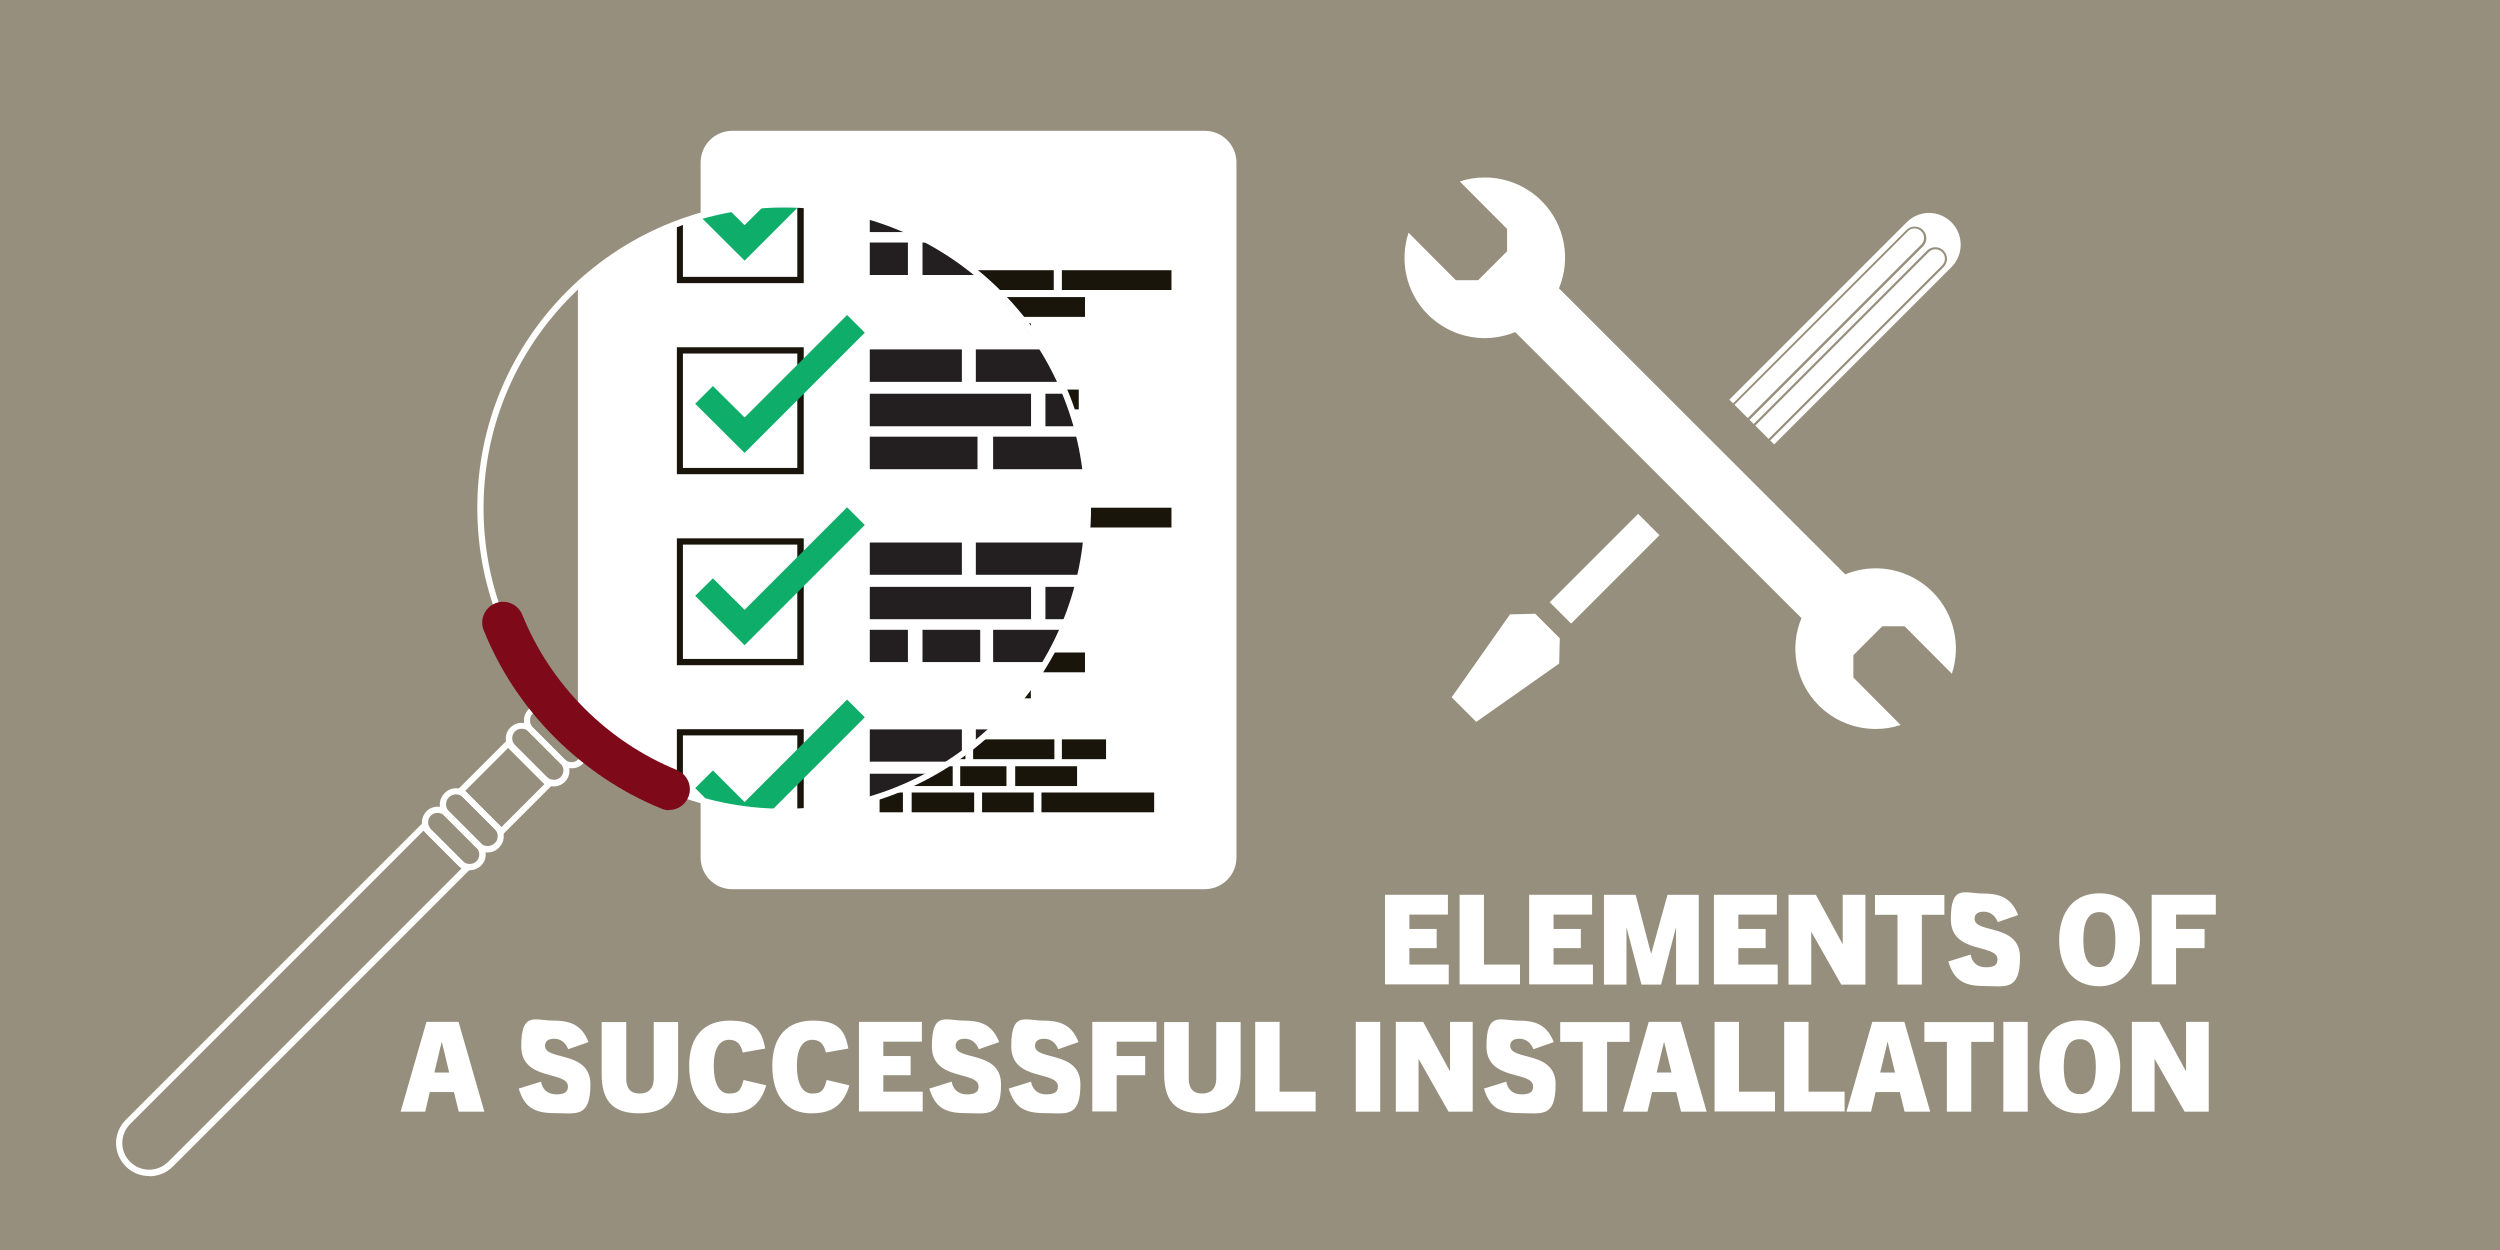 <svg viewBox="0 0 1200 600" xmlns:xlink="http://www.w3.org/1999/xlink" version="1.1" xmlns="http://www.w3.org/2000/svg" id="Layer_1">
  
  <defs>
    <style>
      .st0 {
        fill: #7d0919;
      }

      .st1 {
        fill: #fff;
      }

      .st2 {
        fill: none;
      }

      .st3 {
        fill: #231f20;
      }

      .st4 {
        isolation: isolate;
      }

      .st5 {
        fill: #1a150a;
      }

      .st6 {
        fill: #0ead69;
      }

      .st7 {
        fill: #978f7d;
      }

      .st8 {
        clip-path: url(#clippath);
      }
    </style>
    <clipPath id="clippath">
      <circle r="145.8" cy="244.7" cx="375.4" class="st2"></circle>
    </clipPath>
  </defs>
  <g id="bg">
    <rect height="5298.2" width="6855" y="-2029.1" x="-292.1" class="st7"></rect>
  </g>
  <g id="Layer_3">
    <g class="st4">
      <g class="st4">
        <path d="M664.8,472.6v-43.1h30.2v9.5h-18.5v6.9h13.1v9.2h-13.1v7.9h18.9v9.5h-30.6Z" class="st1"></path>
        <path d="M700.6,472.6v-43.1h11.7v33.5h17.3v9.5h-29Z" class="st1"></path>
        <path d="M734,472.6v-43.1h30.2v9.5h-18.5v6.9h13.1v9.2h-13.1v7.9h18.9v9.5h-30.6Z" class="st1"></path>
        <path d="M804.5,472.6v-27.2h-.1l-7.1,27.2h-9.4l-7.1-27.2h-.1v27.2h-10.8v-43.1h15.2l7.4,28.2h.1l7.8-28.2h15v43.1h-10.8Z" class="st1"></path>
        <path d="M822.7,472.6v-43.1h30.2v9.5h-18.5v6.9h13.1v9.2h-13.1v7.9h18.9v9.5h-30.6Z" class="st1"></path>
        <path d="M883.8,472.6l-14.3-25.2h-.1v25.2h-10.9v-43.1h13.1l12.8,23.6h.1v-23.6h10.9v43.1h-11.6Z" class="st1"></path>
      </g>
      <g class="st4">
        <path d="M910.8,472.6v-33.5h-10.8v-9.5h33.3v9.5h-10.8v33.5h-11.7Z" class="st1"></path>
      </g>
      <g class="st4">
        <path d="M958.9,442.5c-1.3-3.2-3.7-4.9-6.7-4.9s-4.4,1.3-4.4,3.4c0,7.3,21.8,2.1,21.8,18.5s-7.1,13.8-17.2,13.8-14.6-3.1-17.2-11.8l10.7-3.3c.6,3.6,3.1,6.1,7.3,6.1s5.6-1.3,5.6-3.8c0-7.7-22.4-2.3-22.4-19.3s6.6-12.3,15.6-12.3,13.7,2.8,16.7,10.3l-9.7,3.4Z" class="st1"></path>
        <path d="M988.4,451.1c0-9.6,4.2-22.3,19.4-22.3s19.4,12.7,19.4,22.3-6.5,22.3-19.4,22.3-19.4-9.3-19.4-22.3ZM1015.4,451.1c0-8.3-2.2-13.3-7.7-13.3s-7.7,5-7.7,13.3,2.1,13.1,7.7,13.1,7.7-4.9,7.7-13.1Z" class="st1"></path>
        <path d="M1032.8,472.6v-43.1h30.8v9.5h-19.1v6.9h13.7v9.2h-13.7v17.4h-11.7Z" class="st1"></path>
      </g>
      <g class="st4">
        <path d="M220.2,533.6l-2.3-9.4h-11.6l-2.2,9.4h-11.8l12.4-43.1h15.4l12.4,43.1h-12.2ZM208.5,514.8h7.1l-3.5-14.6h-.1l-3.5,14.6Z" class="st1"></path>
        <path d="M272.7,503.5c-1.3-3.2-3.7-4.9-6.7-4.9s-4.4,1.3-4.4,3.4c0,7.3,21.8,2.1,21.8,18.5s-7.1,13.8-17.2,13.8-14.6-3.1-17.2-11.8l10.7-3.3c.6,3.6,3.1,6.1,7.3,6.1s5.6-1.3,5.6-3.8c0-7.7-22.4-2.3-22.4-19.3s6.6-12.3,15.6-12.3,13.7,2.8,16.7,10.3l-9.7,3.4Z" class="st1"></path>
        <path d="M313.8,490.6h11.7v24.9c0,12.1-5.5,18.9-18.8,18.9s-17.9-6.8-17.9-18.9v-24.9h11.8v27.2c0,4.6,2.1,7.1,6.4,7.1s6.8-2.5,6.8-7.1v-27.2Z" class="st1"></path>
        <path d="M367.8,521c-3.4,11.3-10.5,13.4-18.4,13.4-11.5,0-18.6-8.2-18.6-22.8s7.6-21.7,19.4-21.7,15.4,4.1,17.1,13.4l-10.8,1.9c-1-4.6-3.4-6.1-6.5-6.1-4.6,0-7.4,4.1-7.4,12.5s2.6,13.3,7.3,13.3,5.7-1.6,7-6.5l11.1,2.6Z" class="st1"></path>
        <path d="M407.7,521c-3.4,11.3-10.5,13.4-18.4,13.4-11.5,0-18.6-8.2-18.6-22.8s7.6-21.7,19.4-21.7,15.4,4.1,17.1,13.4l-10.8,1.9c-1-4.6-3.4-6.1-6.5-6.1-4.6,0-7.4,4.1-7.4,12.5s2.6,13.3,7.3,13.3,5.7-1.6,7-6.5l11.1,2.6Z" class="st1"></path>
        <path d="M412.3,533.6v-43.1h30.2v9.5h-18.5v6.9h13.1v9.2h-13.1v7.9h18.9v9.5h-30.6Z" class="st1"></path>
        <path d="M469.8,503.5c-1.3-3.2-3.7-4.9-6.7-4.9s-4.4,1.3-4.4,3.4c0,7.3,21.8,2.1,21.8,18.5s-7.1,13.8-17.2,13.8-14.6-3.1-17.2-11.8l10.7-3.3c.6,3.6,3.1,6.1,7.3,6.1s5.6-1.3,5.6-3.8c0-7.7-22.4-2.3-22.4-19.3s6.6-12.3,15.6-12.3,13.7,2.8,16.7,10.3l-9.7,3.4Z" class="st1"></path>
        <path d="M507.9,503.5c-1.3-3.2-3.7-4.9-6.7-4.9s-4.4,1.3-4.4,3.4c0,7.3,21.8,2.1,21.8,18.5s-7.1,13.8-17.2,13.8-14.6-3.1-17.2-11.8l10.7-3.3c.6,3.6,3.1,6.1,7.3,6.1s5.6-1.3,5.6-3.8c0-7.7-22.4-2.3-22.4-19.3s6.6-12.3,15.6-12.3,13.7,2.8,16.7,10.3l-9.7,3.4Z" class="st1"></path>
        <path d="M524.3,533.6v-43.1h30.8v9.5h-19.1v6.9h13.7v9.2h-13.7v17.4h-11.7Z" class="st1"></path>
        <path d="M583.8,490.6h11.7v24.9c0,12.1-5.5,18.9-18.8,18.9s-17.9-6.8-17.9-18.9v-24.9h11.8v27.2c0,4.6,2.1,7.1,6.4,7.1s6.8-2.5,6.8-7.1v-27.2Z" class="st1"></path>
        <path d="M602.5,533.6v-43.1h11.7v33.5h17.3v9.5h-29Z" class="st1"></path>
        <path d="M650.8,533.6v-43.1h11.7v43.1h-11.7Z" class="st1"></path>
        <path d="M695.3,533.6l-14.3-25.2h-.1v25.2h-10.9v-43.1h13.1l12.8,23.6h.1v-23.6h10.9v43.1h-11.6Z" class="st1"></path>
      </g>
      <g class="st4">
        <path d="M736,503.5c-1.3-3.2-3.7-4.9-6.7-4.9s-4.4,1.3-4.4,3.4c0,7.3,21.8,2.1,21.8,18.5s-7.1,13.8-17.2,13.8-14.6-3.1-17.2-11.8l10.7-3.3c.6,3.6,3.1,6.1,7.3,6.1s5.6-1.3,5.6-3.8c0-7.7-22.4-2.3-22.4-19.3s6.6-12.3,15.6-12.3,13.7,2.8,16.7,10.3l-9.7,3.4Z" class="st1"></path>
      </g>
      <g class="st4">
        <path d="M759.7,533.6v-33.5h-10.8v-9.5h33.3v9.5h-10.8v33.5h-11.7Z" class="st1"></path>
      </g>
      <g class="st4">
        <path d="M806.9,533.6l-2.3-9.4h-11.6l-2.2,9.4h-11.8l12.4-43.1h15.4l12.4,43.1h-12.2ZM795.2,514.8h7.1l-3.5-14.6h-.1l-3.5,14.6Z" class="st1"></path>
        <path d="M823,533.6v-43.1h11.7v33.5h17.3v9.5h-29Z" class="st1"></path>
        <path d="M856.4,533.6v-43.1h11.7v33.5h17.3v9.5h-29Z" class="st1"></path>
      </g>
      <g class="st4">
        <path d="M914.2,533.6l-2.3-9.4h-11.6l-2.2,9.4h-11.8l12.4-43.1h15.4l12.4,43.1h-12.2ZM902.5,514.8h7.1l-3.5-14.6h-.1l-3.5,14.6Z" class="st1"></path>
      </g>
      <g class="st4">
        <path d="M934.5,533.6v-33.5h-10.8v-9.5h33.3v9.5h-10.8v33.5h-11.7Z" class="st1"></path>
        <path d="M961.6,533.6v-43.1h11.7v43.1h-11.7Z" class="st1"></path>
        <path d="M978.9,512.1c0-9.6,4.2-22.3,19.4-22.3s19.4,12.7,19.4,22.3-6.5,22.3-19.4,22.3-19.4-9.3-19.4-22.3ZM1006,512.1c0-8.3-2.2-13.3-7.7-13.3s-7.7,5-7.7,13.3,2.1,13.1,7.7,13.1,7.7-4.9,7.7-13.1Z" class="st1"></path>
        <path d="M1048.6,533.6l-14.3-25.2h-.1v25.2h-10.9v-43.1h13.1l12.8,23.6h.1v-23.6h10.9v43.1h-11.6Z" class="st1"></path>
      </g>
    </g>
    <g>
      <polygon points="696.8 334.7 708.6 346.5 748.4 318.5 748.7 306.4 736.9 294.6 724.8 294.9 696.8 334.7" class="st1"></polygon>
      <rect transform="translate(52.4 632.8) rotate(-45)" height="14.5" width="116.2" y="245.9" x="732" class="st1"></rect>
      <g>
        <path d="M823.1,195.1l90.3-90.3c3.3-3.3,7.8-5.2,12.5-5.2s9.2,1.8,12.5,5.2c6.9,6.9,6.9,18.1,0,25l-90.3,90.3-25-25.1h0Z" class="st1"></path>
        <path d="M925.9,102.2c3.9,0,7.8,1.5,10.8,4.5,5.9,5.9,5.9,15.6,0,21.5l-88.5,88.5-21.5-21.5,88.5-88.5c3-3,6.9-4.5,10.8-4.5M925.9,97.2c-5.4,0-10.5,2.1-14.3,5.9l-88.5,88.5-3.5,3.5,3.5,3.5,21.5,21.5,3.5,3.5,3.5-3.5,88.5-88.5c7.9-7.9,7.9-20.7,0-28.6-3.8-3.8-8.9-5.9-14.3-5.9h0Z" class="st7"></path>
      </g>
      <g>
        <path d="M847.8,213.3v-1l-7.4-7.4,84.6-84.6c2.2-2.2,5.7-2.2,7.9,0s2.2,5.7,0,7.9l-85.1,85.1ZM841.9,204.9l6.4,6.4,83.9-83.9c1.8-1.8,1.8-4.7,0-6.4-1.8-1.8-4.7-1.8-6.4,0l-83.9,83.9Z" class="st7"></path>
        <path d="M838.4,202.8l-.4-.3-7.5-7.5,84.6-84.6c2.2-2.2,5.7-2.2,7.9,0,2.2,2.2,2.2,5.7,0,7.9l-84.5,84.5ZM831.9,194.9l6.4,6.4,83.9-83.9c1.8-1.8,1.8-4.7,0-6.4-1.8-1.8-4.7-1.8-6.4,0l-83.9,83.9Z" class="st7"></path>
      </g>
    </g>
    <g>
      <g>
        <rect ry="13.7" rx="13.7" height="360.9" width="254.2" y="64.3" x="337.7" class="st1"></rect>
        <path d="M578.3,426.8h-226.9c-8.4,0-15.1-6.8-15.1-15.2V78c0-8.4,6.8-15.2,15.1-15.2h226.9c8.4,0,15.2,6.8,15.2,15.2v333.6c0,8.4-6.8,15.2-15.2,15.2ZM351.4,65.8c-6.7,0-12.1,5.5-12.1,12.2v333.6c0,6.7,5.5,12.2,12.1,12.2h226.9c6.7,0,12.2-5.5,12.2-12.2V78c0-6.7-5.5-12.2-12.2-12.2h-226.9Z" class="st1"></path>
      </g>
      <path d="M403.5,165.9h-38.3v-38.3h38.3v38.3ZM368.1,162.9h32.3v-32.3h-32.3v32.3Z" class="st1"></path>
      <path d="M403.5,224.9h-38.3v-38.3h38.3v38.3ZM368.1,221.9h32.3v-32.3h-32.3v32.3Z" class="st1"></path>
      <path d="M403.5,280.8h-38.3v-38.3h38.3v38.3ZM368.1,277.8h32.3v-32.3h-32.3v32.3Z" class="st1"></path>
      <path d="M403.5,336.7h-38.3v-38.3h38.3v38.3ZM368.1,333.7h32.3v-32.3h-32.3v32.3Z" class="st1"></path>
      <path d="M403.5,392.5h-38.3v-38.3h38.3v38.3ZM368.1,389.5h32.3v-32.3h-32.3v32.3Z" class="st1"></path>
      <polygon points="385.6 161.8 369.5 145.8 378 137.3 385.6 144.9 413.9 116.6 422.4 125 385.6 161.8" class="st6"></polygon>
      <polygon points="385.6 221.1 369.5 205 378 196.5 385.6 204.1 413.9 175.8 422.4 184.3 385.6 221.1" class="st6"></polygon>
      <polygon points="385.6 277.3 369.5 261.3 378 252.8 385.6 260.4 413.9 232 422.4 240.5 385.6 277.3" class="st6"></polygon>
      <polygon points="385.6 333.6 369.5 317.5 378 309 385.6 316.6 413.9 288.3 422.4 296.8 385.6 333.6" class="st6"></polygon>
      <polygon points="385.6 389.8 369.5 373.7 378 365.3 385.6 372.9 413.9 344.5 422.4 353 385.6 389.8" class="st6"></polygon>
      <rect height="9.5" width="26.9" y="129.7" x="422.2" class="st5"></rect>
      <rect height="9.5" width="52.6" y="129.7" x="453.2" class="st5"></rect>
      <rect height="9.5" width="52.6" y="129.7" x="509.7" class="st5"></rect>
      <rect height="9.5" width="47.2" y="142.6" x="422.2" class="st5"></rect>
      <rect height="9.5" width="47.2" y="142.6" x="473.6" class="st5"></rect>
      <rect height="9.5" width="11.2" y="155.2" x="422.2" class="st5"></rect>
      <rect height="9.5" width="16.9" y="155.2" x="437.6" class="st5"></rect>
      <rect height="9.5" width="36.5" y="155.2" x="458.3" class="st5"></rect>
      <rect height="9.5" width="26.9" y="187" x="422.2" class="st5"></rect>
      <rect height="9.5" width="30.3" y="187" x="453.2" class="st5"></rect>
      <rect height="9.5" width="30.3" y="187" x="487.5" class="st5"></rect>
      <rect height="9.5" width="15.2" y="199.9" x="422.2" class="st5"></rect>
      <rect height="9.5" width="23.6" y="199.9" x="441.2" class="st5"></rect>
      <rect height="9.5" width="38.8" y="199.9" x="468.6" class="st5"></rect>
      <rect height="9.5" width="11.2" y="212.5" x="422.2" class="st5"></rect>
      <rect height="9.5" width="16.9" y="212.5" x="437.6" class="st5"></rect>
      <rect height="9.5" width="36.5" y="212.5" x="458.3" class="st5"></rect>
      <rect height="9.5" width="26.9" y="243.7" x="422.2" class="st5"></rect>
      <rect height="9.5" width="52.6" y="243.7" x="453.2" class="st5"></rect>
      <rect height="9.5" width="52.6" y="243.7" x="509.7" class="st5"></rect>
      <rect height="9.5" width="47.2" y="256.7" x="422.2" class="st5"></rect>
      <rect height="9.5" width="47.2" y="256.7" x="473.6" class="st5"></rect>
      <rect height="9.5" width="31.5" y="269.2" x="422.2" class="st5"></rect>
      <rect height="9.5" width="36.5" y="269.2" x="458.3" class="st5"></rect>
      <rect height="9.5" width="26.9" y="300.2" x="422.2" class="st5"></rect>
      <rect height="9.5" width="52.6" y="300.2" x="453.2" class="st5"></rect>
      <rect height="9.5" width="47.2" y="313.2" x="422.2" class="st5"></rect>
      <rect height="9.5" width="47.2" y="313.2" x="473.6" class="st5"></rect>
      <rect height="9.5" width="11.2" y="325.7" x="422.2" class="st5"></rect>
      <rect height="9.5" width="16.9" y="325.7" x="437.6" class="st5"></rect>
      <rect height="9.5" width="36.5" y="325.7" x="458.3" class="st5"></rect>
      <rect height="9.5" width="26.9" y="354.9" x="422.2" class="st5"></rect>
      <rect height="9.5" width="10.2" y="354.9" x="453.2" class="st5"></rect>
      <rect height="9.5" width="39" y="354.9" x="467.1" class="st5"></rect>
      <rect height="9.5" width="21.2" y="354.9" x="509.7" class="st5"></rect>
      <rect height="9.5" width="35.1" y="367.8" x="422.2" class="st5"></rect>
      <rect height="9.5" width="22.2" y="367.8" x="460.9" class="st5"></rect>
      <rect height="9.5" width="29.7" y="367.8" x="487.3" class="st5"></rect>
      <rect height="9.5" width="11.2" y="380.4" x="422.2" class="st5"></rect>
      <rect height="9.5" width="30" y="380.4" x="437.6" class="st5"></rect>
      <rect height="9.5" width="24.8" y="380.4" x="471.4" class="st5"></rect>
      <rect height="9.5" width="54.1" y="380.4" x="499.9" class="st5"></rect>
    </g>
    <g class="st8">
      <g>
        <g>
          <rect ry="22.4" rx="22.4" height="592.3" width="417.2" y="-126.7" x="278.9" class="st1"></rect>
          <path d="M673.7,467.1h-372.4c-13.2,0-23.9-10.7-23.9-23.9V-104.3c0-13.2,10.7-23.9,23.9-23.9h372.4c13.2,0,23.9,10.7,23.9,23.9V443.2c0,13.2-10.7,23.9-23.9,23.9ZM301.3-125.2c-11.5,0-20.9,9.4-20.9,20.9V443.2c0,11.5,9.4,20.9,20.9,20.9h372.4c11.5,0,20.9-9.4,20.9-20.9V-104.3c0-11.5-9.4-20.9-20.9-20.9h-372.4Z" class="st1"></path>
        </g>
        <path d="M385.8,39.1h-60.9V-21.9h60.9v60.9ZM327.8,36.1h54.9V-18.9h-54.9v54.9Z" class="st1"></path>
        <path d="M385.8,135.9h-60.9v-60.9h60.9v60.9ZM327.8,132.9h54.9v-54.9h-54.9v54.9Z" class="st5"></path>
        <path d="M385.8,227.6h-60.9v-60.9h60.9v60.9ZM327.8,224.6h54.9v-54.9h-54.9v54.9Z" class="st5"></path>
        <path d="M385.8,319.3h-60.9v-60.9h60.9v60.9ZM327.8,316.3h54.9v-54.9h-54.9v54.9Z" class="st5"></path>
        <path d="M385.8,410.9h-60.9v-60.9h60.9v60.9ZM327.8,407.9h54.9v-54.9h-54.9v54.9Z" class="st5"></path>
        <polygon points="357.4 27.9 333.7 4.2 342.2 -4.2 357.4 10.9 406.6 -38.3 415.1 -29.8 357.4 27.9" class="st6"></polygon>
        <polygon points="357.4 125.1 333.7 101.5 342.2 93 357.4 108.1 406.6 59 415.1 67.4 357.4 125.1" class="st6"></polygon>
        <polygon points="357.4 217.4 333.7 193.8 342.2 185.3 357.4 200.4 406.6 151.2 415.1 159.7 357.4 217.4" class="st6"></polygon>
        <polygon points="357.4 309.7 333.7 286 342.2 277.6 357.4 292.7 406.6 243.5 415.1 252 357.4 309.7" class="st6"></polygon>
        <polygon points="357.4 402 333.7 378.3 342.2 369.8 357.4 385 406.6 335.8 415.1 344.3 357.4 402" class="st6"></polygon>
        <rect height="15.6" width="77.4" y="1.8" x="417.5" class="st1"></rect>
        <rect height="15.6" width="77.4" y="1.8" x="501.8" class="st1"></rect>
        <rect height="15.6" width="18.3" y="22.4" x="417.5" class="st1"></rect>
        <rect height="15.6" width="27.7" y="22.4" x="442.8" class="st1"></rect>
        <rect height="15.6" width="59.9" y="22.4" x="476.7" class="st1"></rect>
        <rect height="15.6" width="44.2" y="74.6" x="417.5" class="st3"></rect>
        <rect height="15.6" width="49.8" y="74.6" x="468.4" class="st3"></rect>
        <rect height="15.6" width="49.8" y="74.6" x="524.6" class="st3"></rect>
        <rect height="15.6" width="24.9" y="95.8" x="417.5" class="st3"></rect>
        <rect height="15.6" width="38.7" y="95.8" x="448.6" class="st3"></rect>
        <rect height="15.6" width="63.7" y="95.8" x="493.7" class="st3"></rect>
        <rect height="15.6" width="18.3" y="116.4" x="417.5" class="st3"></rect>
        <rect height="15.6" width="27.7" y="116.4" x="442.8" class="st3"></rect>
        <rect height="15.6" width="59.9" y="116.4" x="476.7" class="st3"></rect>
        <rect height="15.6" width="44.2" y="167.7" x="417.5" class="st3"></rect>
        <rect height="15.6" width="86.4" y="167.7" x="468.4" class="st3"></rect>
        <rect height="15.6" width="86.4" y="167.7" x="561.1" class="st3"></rect>
        <rect height="15.6" width="77.4" y="189" x="417.5" class="st3"></rect>
        <rect height="15.6" width="77.4" y="189" x="501.8" class="st3"></rect>
        <rect height="15.6" width="51.7" y="209.6" x="417.5" class="st3"></rect>
        <rect height="15.6" width="59.9" y="209.6" x="476.7" class="st3"></rect>
        <rect height="15.5" width="44.2" y="260.4" x="417.5" class="st3"></rect>
        <rect height="15.5" width="86.4" y="260.4" x="468.4" class="st3"></rect>
        <rect height="15.5" width="77.4" y="281.7" x="417.5" class="st3"></rect>
        <rect height="15.5" width="77.4" y="281.7" x="501.8" class="st3"></rect>
        <rect height="15.5" width="18.3" y="302.3" x="417.5" class="st3"></rect>
        <rect height="15.5" width="27.7" y="302.3" x="442.8" class="st3"></rect>
        <rect height="15.5" width="59.9" y="302.3" x="476.7" class="st3"></rect>
        <rect height="15.5" width="44.2" y="350.1" x="417.5" class="st3"></rect>
        <rect height="15.5" width="16.8" y="350.1" x="468.4" class="st3"></rect>
        <rect height="15.5" width="64" y="350.1" x="491.2" class="st3"></rect>
        <rect height="15.5" width="34.7" y="350.1" x="561.1" class="st3"></rect>
        <rect height="15.5" width="57.6" y="371.4" x="417.5" class="st3"></rect>
        <rect height="15.5" width="36.5" y="371.4" x="480.9" class="st3"></rect>
        <rect height="15.5" width="48.8" y="371.4" x="524.4" class="st3"></rect>
        <rect height="15.5" width="18.3" y="392" x="417.5" class="st3"></rect>
        <rect height="15.5" width="49.2" y="392" x="442.8" class="st3"></rect>
        <rect height="15.5" width="40.6" y="392" x="498.2" class="st3"></rect>
        <rect height="15.5" width="88.8" y="392" x="545" class="st3"></rect>
      </g>
    </g>
    <g>
      <path d="M376.4,391.1c-81.2,0-147.3-66.1-147.3-147.3s66.1-147.3,147.3-147.3,147.3,66.1,147.3,147.3-66.1,147.3-147.3,147.3ZM376.4,99.6c-79.6,0-144.3,64.7-144.3,144.3s64.7,144.3,144.3,144.3,144.3-64.7,144.3-144.3-64.7-144.3-144.3-144.3Z" class="st1"></path>
      <g>
        <path d="M71.6,564.5c-4.1,0-8.1-1.5-11.2-4.6-3-3-4.7-7-4.7-11.2s1.7-8.2,4.7-11.2l142.9-142.9,22.5,22.5-142.9,142.9c-3.1,3.1-7.2,4.6-11.2,4.6ZM203.3,398.7l-140.8,140.8c-2.4,2.4-3.8,5.7-3.8,9.1s1.3,6.7,3.8,9.1c5,5,13.2,5,18.2,0l140.8-140.8-18.2-18.2Z" class="st1"></path>
        <path d="M225.5,417.8h0c-2,0-3.9-.8-5.4-2.2l-15.4-15.4c-1.4-1.4-2.2-3.3-2.2-5.4,0-2,.8-3.9,2.2-5.4,1.4-1.4,3.3-2.2,5.4-2.2h0c2,0,3.9.8,5.4,2.2l15.4,15.4c3,3,3,7.8,0,10.7-1.4,1.4-3.3,2.2-5.4,2.2ZM210,390.2c-1.2,0-2.4.5-3.2,1.3-.9.9-1.3,2-1.3,3.2,0,1.2.5,2.4,1.3,3.3l15.4,15.4c.9.9,2,1.3,3.3,1.3h0c1.2,0,2.4-.5,3.2-1.3,1.8-1.8,1.8-4.7,0-6.5l-15.4-15.4c-.9-.9-2-1.3-3.3-1.3h0Z" class="st1"></path>
        <path d="M234.1,409.2c-2,0-3.9-.8-5.4-2.2l-15.4-15.4c-1.4-1.4-2.2-3.3-2.2-5.4s.8-3.9,2.2-5.4l.2-.2c3-3,7.8-3,10.7,0l15.4,15.4c1.4,1.4,2.2,3.3,2.2,5.4s-.8,3.9-2.2,5.4l-.2.2c-1.4,1.4-3.3,2.2-5.4,2.2ZM218.9,381.3c-1.2,0-2.4.4-3.3,1.3l-.2.2c-.9.9-1.3,2-1.3,3.3s.5,2.4,1.3,3.3l15.4,15.4c.9.9,2,1.3,3.3,1.3s2.4-.5,3.3-1.3l.2-.2c.9-.9,1.3-2,1.3-3.3s-.5-2.4-1.3-3.3l-15.4-15.4c-.9-.9-2.1-1.3-3.3-1.3Z" class="st1"></path>
        <path d="M265.8,377.5h0c-2,0-3.9-.8-5.4-2.2l-15.4-15.4c-3-3-3-7.8,0-10.7,3-3,7.8-3,10.7,0l15.4,15.4c3,3,3,7.8,0,10.7-1.4,1.4-3.3,2.2-5.4,2.2ZM250.4,349.8c-1.2,0-2.4.4-3.2,1.3-1.8,1.8-1.8,4.7,0,6.5l15.4,15.4c.9.9,2,1.3,3.3,1.3h0c1.2,0,2.4-.5,3.2-1.3,1.8-1.8,1.8-4.7,0-6.5l-15.4-15.4c-.9-.9-2.1-1.3-3.3-1.3Z" class="st1"></path>
        <path d="M274.5,368.8c-1.9,0-3.9-.7-5.4-2.2l-15.4-15.4c-1.4-1.4-2.2-3.3-2.2-5.4s.8-3.9,2.2-5.4l.2-.2c3-3,7.8-3,10.7,0l15.4,15.4c1.4,1.4,2.2,3.3,2.2,5.4s-.8,3.9-2.2,5.4l-.2.2c-1.5,1.5-3.4,2.2-5.4,2.2ZM259.2,341c-1.2,0-2.4.4-3.3,1.3l-.2.2c-.9.9-1.3,2-1.3,3.3s.5,2.4,1.3,3.3l15.4,15.4c1.8,1.8,4.7,1.8,6.5,0l.2-.2c.9-.9,1.3-2,1.3-3.3s-.5-2.4-1.3-3.3l-15.4-15.4c-.9-.9-2.1-1.3-3.3-1.3Z" class="st1"></path>
        <path d="M240.7,401.2l-21.6-21.6,24.8-24.8,21.6,21.6-24.8,24.8ZM223.3,379.6l17.4,17.4,20.6-20.6-17.4-17.4-20.6,20.6Z" class="st1"></path>
      </g>
      <path d="M321.2,388.9c-1.3,0-2.5-.2-3.8-.8-19.1-7.8-36.2-19.3-51-34-14.9-14.9-26.4-32.2-34.2-51.5-2.1-5.1.4-10.9,5.5-13,5.1-2.1,10.9.4,13,5.5,6.8,16.8,16.9,32,29.8,44.9,12.8,12.8,27.8,22.8,44.4,29.6,5.1,2.1,7.6,7.9,5.5,13-1.6,3.9-5.3,6.2-9.3,6.2Z" class="st0"></path>
    </g>
    <g>
      <path d="M900.3,360c-13,0-25.2-5.1-34.4-14.3-12.2-12.3-16.9-29.8-12.7-46.3l-128.8-128.6c-3.9,1-7.9,1.5-11.9,1.5-13,0-25.2-5.1-34.3-14.3-13-13-17.5-32-11.8-49.5l5.1-15.5,31.3,31.4h2.4l8.1-8.1v-2.4l-31.3-31.4,15.5-5.1c4.9-1.6,10-2.4,15.1-2.4,13,0,25.2,5.1,34.4,14.3,12.2,12.3,16.9,29.8,12.7,46.3l128.8,128.6c3.9-1,7.9-1.5,11.9-1.5,13,0,25.2,5.1,34.3,14.3,13,13,17.5,32,11.8,49.5l-5.1,15.5-31.3-31.4h-2.4l-8.1,8v2.4l31.3,31.4-15.5,5c-4.9,1.6-10,2.4-15.1,2.4h0Z" class="st1"></path>
      <path d="M712.7,85.2c9.9,0,19.8,3.8,27.3,11.3,11.3,11.3,14.1,28,8.3,41.9l137.4,137.3c4.7-1.9,9.7-2.9,14.6-2.9,9.9,0,19.7,3.8,27.3,11.3,10.6,10.6,13.7,25.9,9.3,39.3l-22.7-22.8c-4.2,0-6.5,0-10.7,0l-13.9,13.9c0,4.2,0,6.5,0,10.7l22.7,22.8c-3.9,1.3-7.9,1.9-12,1.9-9.9,0-19.8-3.8-27.3-11.3-11.3-11.3-14.1-28-8.3-41.9l-137.4-137.3c-4.7,1.9-9.7,2.9-14.6,2.9-9.9,0-19.7-3.8-27.3-11.3-10.6-10.6-13.7-25.9-9.3-39.3l22.7,22.8c4.2,0,6.5,0,10.7,0l13.9-13.9c0-4.2,0-6.5,0-10.7l-22.7-22.8c3.9-1.3,7.9-1.9,12-1.9M712.7,65.2c-6.2,0-12.3,1-18.2,2.9l-25.4,8.3-1.9-1.9-.9,2.8-2.7.9,1.8,1.8-8.3,25.4c-6.9,21.1-1.5,43.9,14.2,59.7,11.1,11.1,25.8,17.2,41.4,17.2s5.8-.2,8.6-.6l121.2,121.1c-2.8,18.1,3.1,36.7,16.5,50,11.1,11.1,25.8,17.2,41.4,17.2s12.3-1,18.2-2.9l25.4-8.3,1.9,1.9.9-2.8,2.7-.9-1.8-1.8,8.3-25.4c6.9-21.1,1.5-44-14.2-59.7-11.1-11.1-25.8-17.2-41.4-17.2s-5.8.2-8.6.6l-121.2-121.1c2.8-18.1-3.1-36.7-16.5-50.1-11.1-11.1-25.8-17.2-41.4-17.2h0Z" class="st7"></path>
    </g>
  </g>
</svg>